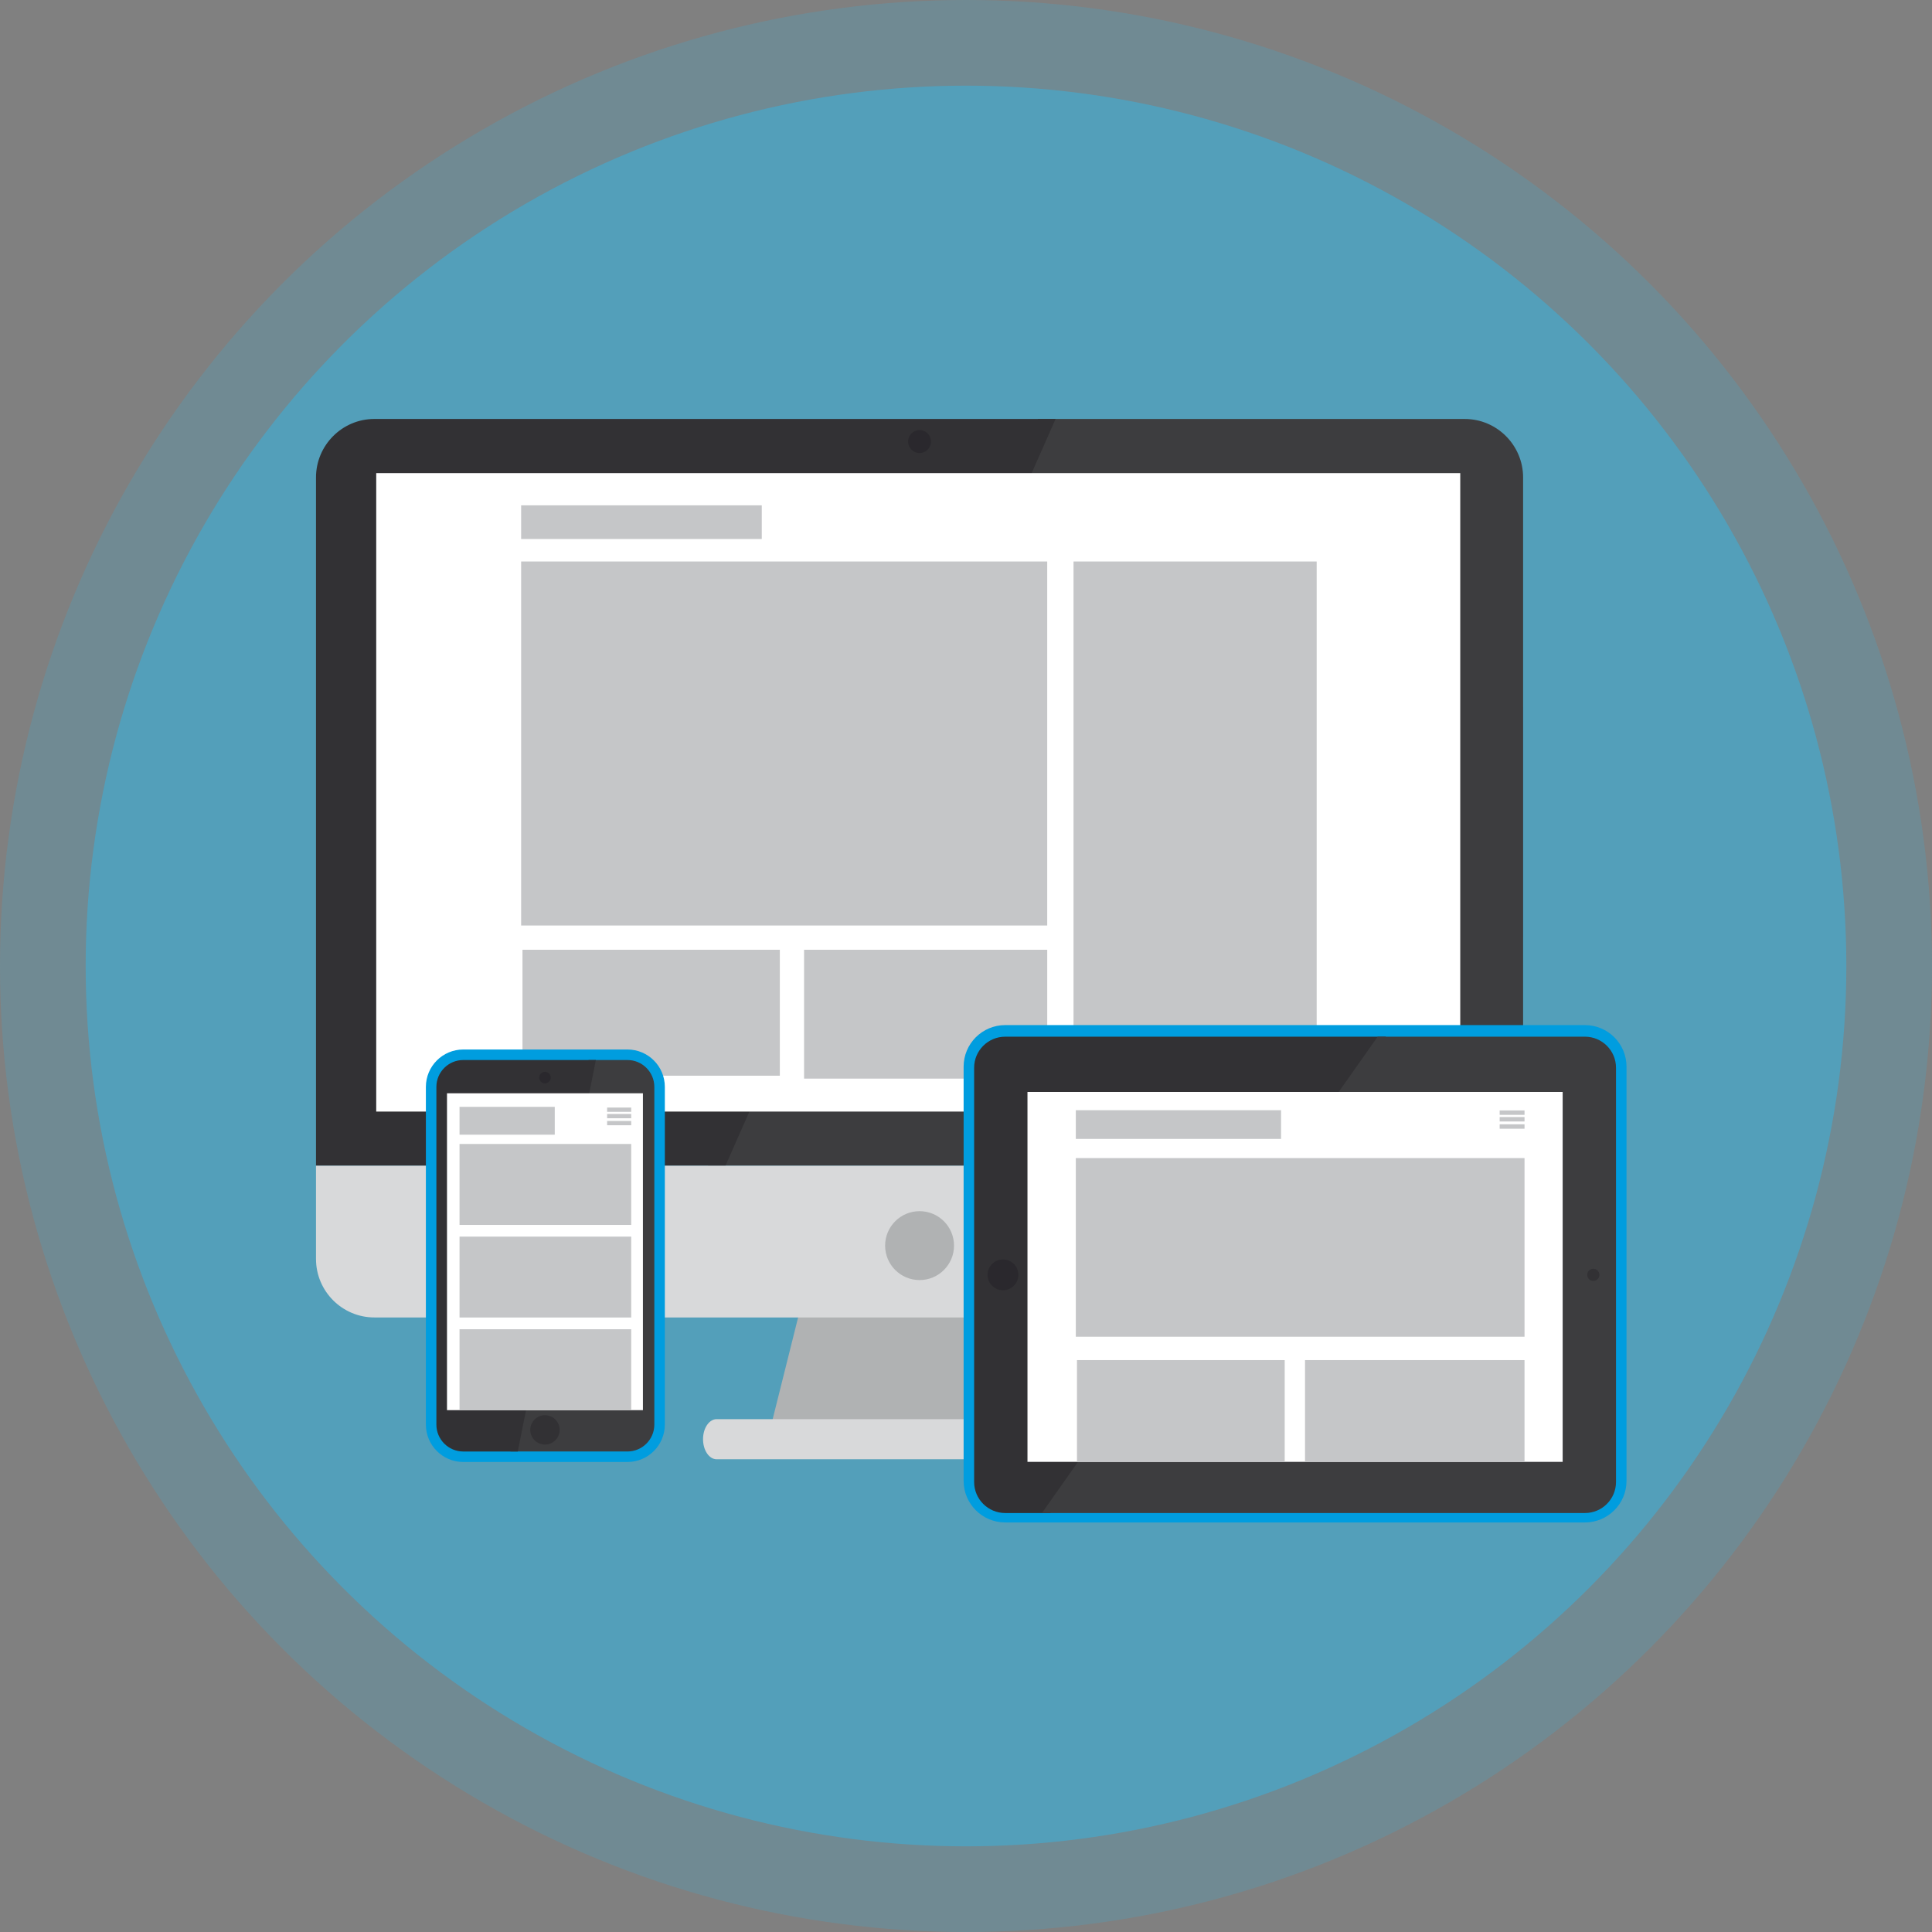 <?xml version="1.0" encoding="utf-8"?>
<!-- Generator: Adobe Illustrator 15.1.0, SVG Export Plug-In . SVG Version: 6.00 Build 0)  -->
<!DOCTYPE svg PUBLIC "-//W3C//DTD SVG 1.1//EN" "http://www.w3.org/Graphics/SVG/1.1/DTD/svg11.dtd">
<svg version="1.1" id="Capa_1" xmlns="http://www.w3.org/2000/svg" xmlns:xlink="http://www.w3.org/1999/xlink" x="0px" y="0px"
	 width="220px" height="220px" viewBox="0 0 220 220" enable-background="new 0 0 220 220" xml:space="preserve">
<rect x="0" y="0" width="220" height="220" fill="#808080" stroke="none"/>
<g>
	<circle opacity="0.2" fill="#36B5E3" enable-background="new    " cx="110" cy="110" r="110"/>
	<circle opacity="0.5" fill="#36B5E3" enable-background="new    " cx="110" cy="110" r="100.245"/>
</g>
<g>
	<path fill="#3D3D3F" d="M173.439,54.375c0-3.673-2.982-6.666-6.646-6.666H118.2L80.61,132.74h92.828L173.439,54.375L173.439,54.375
		z"/>
	<path fill="#323134" d="M42.629,47.708c-3.664,0-6.646,2.993-6.646,6.666v78.366h46.628l37.591-85.032H42.629z"/>
	<polygon fill="#B0B2B3" points="121.533,164.371 87.293,164.371 93.646,138.969 115.178,138.969 	"/>
	<path opacity="0.3" fill="#1A171B" enable-background="new    " d="M106.014,50.279c0,0.726-0.584,1.309-1.301,1.309
		c-0.726,0-1.308-0.583-1.308-1.309c0-0.723,0.582-1.306,1.308-1.306C105.43,48.973,106.014,49.556,106.014,50.279z"/>
	<path fill="#D8D9DA" d="M129.297,163.883c0,1.266-0.693,2.287-1.555,2.287H81.608c-0.856,0-1.552-1.021-1.552-2.287l0,0
		c0-1.262,0.695-2.283,1.552-2.283h46.136C128.604,161.6,129.297,162.621,129.297,163.883L129.297,163.883z"/>
	<path fill="#D8D9DA" d="M42.629,150.02h124.164c3.664,0,6.646-2.982,6.646-6.662v-10.613H35.983v10.613
		C35.983,147.031,38.966,150.02,42.629,150.02z"/>
	<path fill="none" d="M166.795,150.02H42.629c-3.664,0-6.646-2.982-6.646-6.662V54.375c0-3.673,2.982-6.666,6.646-6.666h124.164
		c3.664,0,6.646,2.993,6.646,6.666v88.982C173.439,147.031,170.457,150.02,166.795,150.02z"/>
	<circle fill="#B0B2B3" cx="104.713" cy="141.841" r="3.923"/>
	<rect x="42.841" y="53.875" fill="#FFFFFF" width="123.441" height="72.702"/>
	<rect x="59.342" y="63.939" fill="#C5C6C8" width="59.906" height="41.45"/>
	<rect x="59.496" y="108.151" fill="#C5C6C8" width="29.304" height="14.341"/>
	<rect x="91.562" y="108.151" fill="#C5C6C8" width="27.687" height="14.673"/>
	<rect x="59.342" y="57.543" fill="#C5C6C8" width="27.402" height="3.835"/>
	<rect x="122.244" y="63.939" fill="#C5C6C8" width="27.688" height="58.885"/>
	<path fill="#E1001A" d="M117.979,146.076"/>
	<path fill="#E1001A" d="M117.977,146.076"/>
</g>
<g>
	<path fill="#009DDF" stroke="#009DDF" stroke-width="2.392" stroke-miterlimit="10" d="M71.449,165.283H52.752
		c-1.688,0-3.06-1.375-3.06-3.061v-38.455c0-1.689,1.373-3.062,3.06-3.062h18.697c1.688,0,3.061,1.371,3.061,3.062v38.455
		C74.509,163.908,73.137,165.283,71.449,165.283z"/>
</g>
<g>
	<g>
		<path fill="#3D3D3F" d="M71.449,120.707h-4.426l-8.891,44.576h13.317c1.688,0,3.061-1.375,3.061-3.061v-38.455
			C74.509,122.078,73.137,120.707,71.449,120.707z"/>
		<path fill="#323134" d="M52.752,120.707c-1.688,0-3.06,1.371-3.06,3.061v38.455c0,1.688,1.373,3.062,3.06,3.062h6.207
			l8.892-44.576L52.752,120.707L52.752,120.707z"/>
	</g>
	<g>
		<circle opacity="0.3" fill="#1A171B" enable-background="new    " cx="62.057" cy="162.822" r="1.672"/>
		<g>
			<rect x="50.9" y="124.492" fill="#FFFFFF" width="22.31" height="36.084"/>
			<rect x="52.327" y="130.266" fill="#C5C6C8" width="19.549" height="9.215"/>
			<rect x="52.327" y="126.039" fill="#C5C6C8" width="10.844" height="3.17"/>
			<rect x="52.327" y="140.814" fill="#C5C6C8" width="19.549" height="9.213"/>
			<rect x="52.327" y="151.363" fill="#C5C6C8" width="19.549" height="9.211"/>
			<g>
				<rect x="69.134" y="126.119" fill="#C5C6C8" width="2.742" height="0.488"/>
				<g>
					<rect x="69.134" y="127.646" fill="#C5C6C8" width="2.742" height="0.488"/>
				</g>
				<rect x="69.134" y="126.85" fill="#C5C6C8" width="2.742" height="0.488"/>
			</g>
		</g>
	</g>
	<circle opacity="0.3" fill="#1A171B" enable-background="new    " cx="62.056" cy="122.709" r="0.66"/>
</g>
<g>
	<path fill="#009DDF" stroke="#009DDF" stroke-width="2.392" stroke-miterlimit="10" d="M180.482,117.926h-22.664h-0.941h-42.418
		c-1.947,0-3.534,1.584-3.534,3.533v47.174c0,1.949,1.587,3.535,3.534,3.535h4.189h0.941h60.893c1.949,0,3.535-1.586,3.535-3.533
		v-47.176C184.018,119.512,182.432,117.926,180.482,117.926z"/>
	<g>
		<g>
			<path fill="#323134" d="M114.459,172.291h5.133l38.227-54.242H114.46c-1.946,0-3.534,1.584-3.534,3.533v47.174
				C110.925,170.705,112.512,172.291,114.459,172.291z"/>
			<path fill="#3D3D3F" d="M180.482,172.291c1.949,0,3.535-1.586,3.535-3.535v-47.174c0-1.947-1.586-3.533-3.535-3.533h-23.605
				l-38.229,54.242H180.482z"/>
			<rect x="117" y="124.344" fill="#FFFFFF" width="60.943" height="42.121"/>
			<circle opacity="0.3" fill="#1A171B" enable-background="new    " cx="181.434" cy="145.17" r="0.693"/>
			<circle opacity="0.3" fill="#1A171B" enable-background="new    " cx="114.21" cy="145.17" r="1.755"/>
		</g>
		<rect x="122.504" y="131.873" fill="#C5C6C8" width="51.096" height="20.342"/>
		<rect x="122.637" y="154.879" fill="#C5C6C8" width="23.654" height="11.586"/>
		<rect x="122.504" y="126.42" fill="#C5C6C8" width="23.371" height="3.27"/>
		<rect x="148.605" y="154.879" fill="#C5C6C8" width="24.994" height="11.586"/>
		<g>
			<rect x="170.768" y="126.449" fill="#C5C6C8" width="2.832" height="0.502"/>
			<g>
				<rect x="170.768" y="128.025" fill="#C5C6C8" width="2.832" height="0.506"/>
			</g>
			<rect x="170.768" y="127.201" fill="#C5C6C8" width="2.832" height="0.504"/>
		</g>
	</g>
</g>
</svg>
